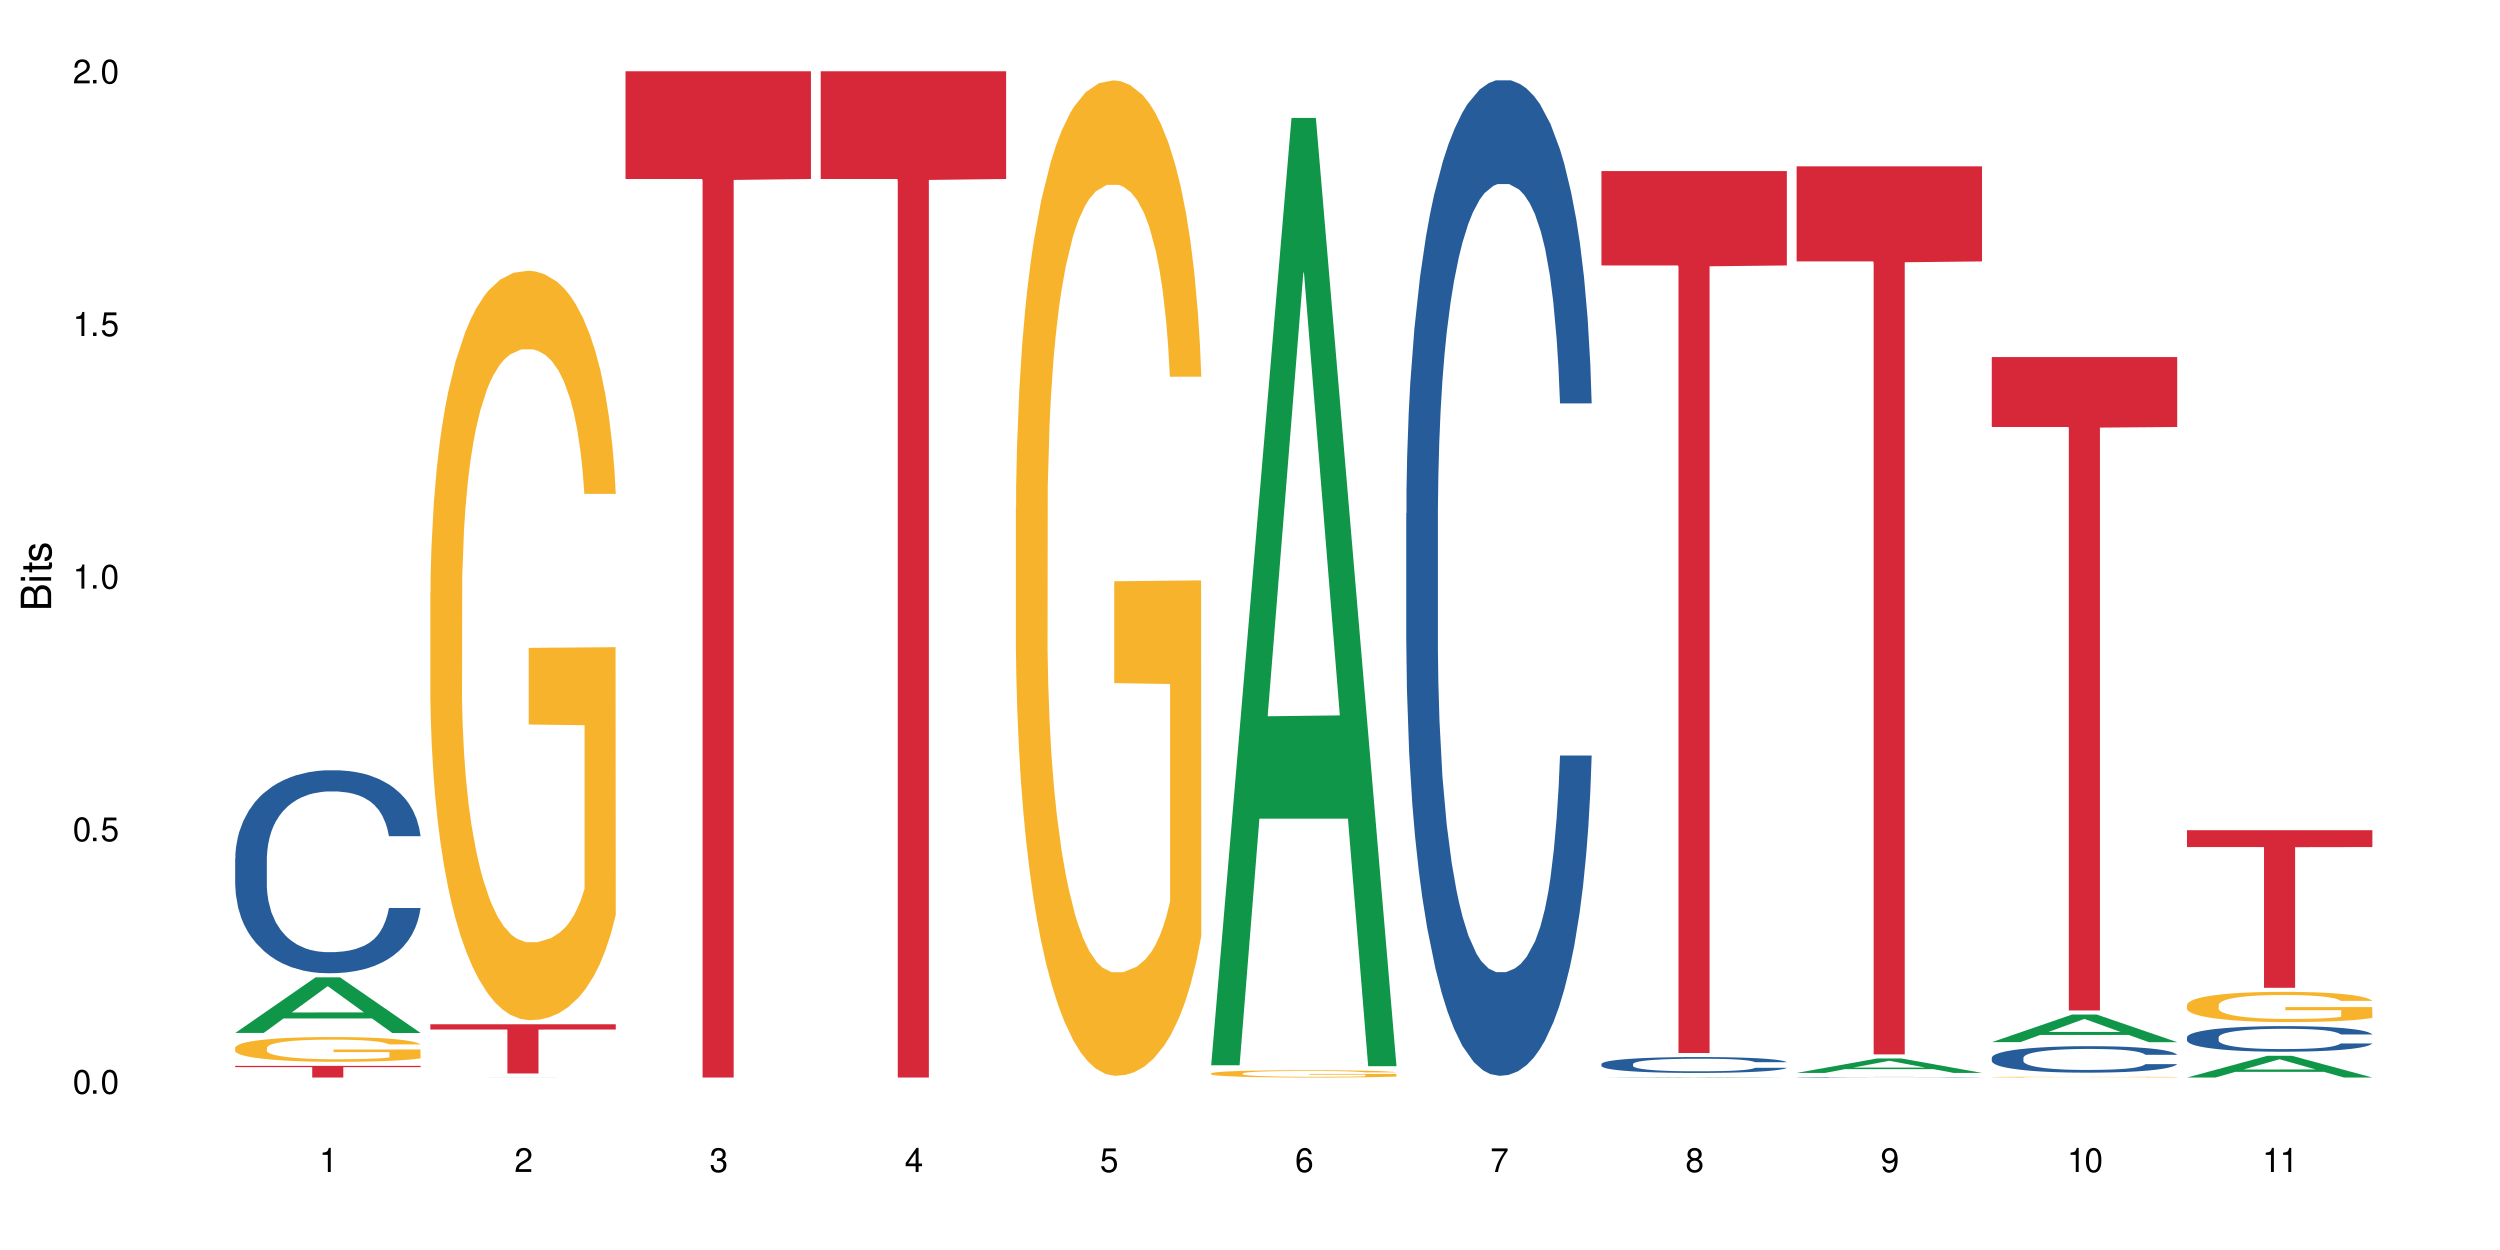 <?xml version="1.0" encoding="UTF-8"?>
<svg xmlns="http://www.w3.org/2000/svg" xmlns:xlink="http://www.w3.org/1999/xlink" width="720" height="360" viewBox="0 0 720 360">
<defs>
<g>
<g id="glyph-0-0">
</g>
<g id="glyph-0-1">
<path d="M 2.641 -6.938 C 2 -6.938 1.422 -6.656 1.078 -6.172 C 0.641 -5.562 0.406 -4.641 0.406 -3.359 C 0.406 -1.016 1.188 0.219 2.641 0.219 C 4.078 0.219 4.859 -1.016 4.859 -3.297 C 4.859 -4.641 4.656 -5.547 4.203 -6.172 C 3.844 -6.656 3.281 -6.938 2.641 -6.938 Z M 2.641 -6.188 C 3.547 -6.188 4 -5.25 4 -3.375 C 4 -1.406 3.562 -0.484 2.625 -0.484 C 1.734 -0.484 1.281 -1.438 1.281 -3.344 C 1.281 -5.25 1.734 -6.188 2.641 -6.188 Z M 2.641 -6.188 "/>
</g>
<g id="glyph-0-2">
<path d="M 1.828 -1 L 0.828 -1 L 0.828 0 L 1.828 0 Z M 1.828 -1 "/>
</g>
<g id="glyph-0-3">
<path d="M 4.562 -6.797 L 1.062 -6.797 L 0.547 -3.094 L 1.328 -3.094 C 1.719 -3.562 2.047 -3.734 2.578 -3.734 C 3.484 -3.734 4.062 -3.109 4.062 -2.094 C 4.062 -1.125 3.484 -0.531 2.578 -0.531 C 1.828 -0.531 1.375 -0.906 1.188 -1.672 L 0.328 -1.672 C 0.453 -1.109 0.547 -0.844 0.75 -0.594 C 1.125 -0.078 1.828 0.219 2.594 0.219 C 3.969 0.219 4.922 -0.781 4.922 -2.219 C 4.922 -3.562 4.031 -4.484 2.719 -4.484 C 2.25 -4.484 1.859 -4.359 1.469 -4.062 L 1.734 -5.969 L 4.562 -5.969 Z M 4.562 -6.797 "/>
</g>
<g id="glyph-0-4">
<path d="M 2.484 -4.938 L 2.484 0 L 3.328 0 L 3.328 -6.938 L 2.766 -6.938 C 2.469 -5.875 2.281 -5.734 0.984 -5.562 L 0.984 -4.938 Z M 2.484 -4.938 "/>
</g>
<g id="glyph-0-5">
<path d="M 4.859 -0.828 L 1.281 -0.828 C 1.359 -1.406 1.672 -1.781 2.5 -2.281 L 3.469 -2.828 C 4.406 -3.344 4.906 -4.062 4.906 -4.906 C 4.906 -5.484 4.672 -6.031 4.266 -6.406 C 3.859 -6.766 3.375 -6.938 2.719 -6.938 C 1.859 -6.938 1.219 -6.625 0.844 -6.031 C 0.609 -5.672 0.5 -5.234 0.484 -4.531 L 1.328 -4.531 C 1.359 -5.016 1.406 -5.281 1.531 -5.516 C 1.75 -5.938 2.188 -6.203 2.703 -6.203 C 3.469 -6.203 4.031 -5.641 4.031 -4.891 C 4.031 -4.344 3.719 -3.859 3.125 -3.516 L 2.234 -3 C 0.812 -2.172 0.406 -1.531 0.328 -0.016 L 4.859 -0.016 Z M 4.859 -0.828 "/>
</g>
<g id="glyph-0-6">
<path d="M 2.125 -3.188 L 2.578 -3.188 C 3.5 -3.188 3.984 -2.766 3.984 -1.922 C 3.984 -1.062 3.469 -0.531 2.594 -0.531 C 1.656 -0.531 1.203 -1 1.156 -2.016 L 0.312 -2.016 C 0.344 -1.453 0.438 -1.094 0.609 -0.781 C 0.953 -0.109 1.625 0.219 2.547 0.219 C 3.953 0.219 4.859 -0.625 4.859 -1.938 C 4.859 -2.828 4.516 -3.297 3.703 -3.594 C 4.344 -3.844 4.656 -4.328 4.656 -5.031 C 4.656 -6.219 3.875 -6.938 2.578 -6.938 C 1.203 -6.938 0.484 -6.172 0.453 -4.703 L 1.297 -4.703 C 1.312 -5.125 1.344 -5.359 1.453 -5.578 C 1.641 -5.969 2.062 -6.203 2.594 -6.203 C 3.344 -6.203 3.797 -5.75 3.797 -5 C 3.797 -4.516 3.609 -4.219 3.25 -4.047 C 3.016 -3.953 2.703 -3.922 2.125 -3.906 Z M 2.125 -3.188 "/>
</g>
<g id="glyph-0-7">
<path d="M 3.141 -1.672 L 3.141 0 L 3.984 0 L 3.984 -1.672 L 4.984 -1.672 L 4.984 -2.438 L 3.984 -2.438 L 3.984 -6.938 L 3.359 -6.938 L 0.266 -2.578 L 0.266 -1.672 Z M 3.141 -2.438 L 1 -2.438 L 3.141 -5.5 Z M 3.141 -2.438 "/>
</g>
<g id="glyph-0-8">
<path d="M 4.781 -5.125 C 4.609 -6.266 3.891 -6.938 2.844 -6.938 C 2.094 -6.938 1.422 -6.578 1.031 -5.953 C 0.594 -5.266 0.406 -4.422 0.406 -3.172 C 0.406 -2 0.578 -1.25 0.984 -0.641 C 1.359 -0.078 1.953 0.219 2.703 0.219 C 3.984 0.219 4.922 -0.75 4.922 -2.094 C 4.922 -3.375 4.062 -4.281 2.844 -4.281 C 2.172 -4.281 1.641 -4.031 1.281 -3.516 C 1.281 -5.234 1.828 -6.188 2.797 -6.188 C 3.391 -6.188 3.797 -5.797 3.938 -5.125 Z M 2.734 -3.531 C 3.547 -3.531 4.062 -2.953 4.062 -2.031 C 4.062 -1.156 3.484 -0.531 2.703 -0.531 C 1.922 -0.531 1.328 -1.188 1.328 -2.078 C 1.328 -2.938 1.906 -3.531 2.734 -3.531 Z M 2.734 -3.531 "/>
</g>
<g id="glyph-0-9">
<path d="M 4.984 -6.797 L 0.438 -6.797 L 0.438 -5.969 L 4.109 -5.969 C 2.5 -3.656 1.828 -2.234 1.328 0 L 2.219 0 C 2.594 -2.172 3.453 -4.047 4.984 -6.094 Z M 4.984 -6.797 "/>
</g>
<g id="glyph-0-10">
<path d="M 3.75 -3.656 C 4.469 -4.094 4.688 -4.438 4.688 -5.078 C 4.688 -6.172 3.844 -6.938 2.641 -6.938 C 1.438 -6.938 0.594 -6.172 0.594 -5.094 C 0.594 -4.438 0.812 -4.094 1.516 -3.656 C 0.734 -3.266 0.359 -2.703 0.359 -1.922 C 0.359 -0.656 1.281 0.219 2.641 0.219 C 3.984 0.219 4.922 -0.656 4.922 -1.922 C 4.922 -2.703 4.531 -3.266 3.75 -3.656 Z M 2.641 -6.188 C 3.359 -6.188 3.812 -5.75 3.812 -5.062 C 3.812 -4.406 3.344 -3.984 2.641 -3.984 C 1.922 -3.984 1.453 -4.406 1.453 -5.078 C 1.453 -5.75 1.922 -6.188 2.641 -6.188 Z M 2.641 -3.266 C 3.484 -3.266 4.062 -2.719 4.062 -1.906 C 4.062 -1.078 3.484 -0.531 2.625 -0.531 C 1.797 -0.531 1.219 -1.094 1.219 -1.906 C 1.219 -2.719 1.781 -3.266 2.641 -3.266 Z M 2.641 -3.266 "/>
</g>
<g id="glyph-0-11">
<path d="M 0.516 -1.578 C 0.672 -0.453 1.406 0.219 2.438 0.219 C 3.188 0.219 3.859 -0.141 4.266 -0.766 C 4.688 -1.453 4.891 -2.297 4.891 -3.547 C 4.891 -4.719 4.703 -5.453 4.312 -6.078 C 3.938 -6.641 3.344 -6.938 2.594 -6.938 C 1.297 -6.938 0.359 -5.969 0.359 -4.625 C 0.359 -3.344 1.234 -2.453 2.453 -2.453 C 3.094 -2.453 3.578 -2.672 4.016 -3.203 C 4 -1.484 3.469 -0.531 2.5 -0.531 C 1.906 -0.531 1.484 -0.906 1.359 -1.578 Z M 2.578 -6.203 C 3.375 -6.203 3.969 -5.531 3.969 -4.641 C 3.969 -3.797 3.391 -3.188 2.547 -3.188 C 1.734 -3.188 1.234 -3.766 1.234 -4.688 C 1.234 -5.562 1.797 -6.203 2.578 -6.203 Z M 2.578 -6.203 "/>
</g>
<g id="glyph-1-0">
</g>
<g id="glyph-1-1">
<path d="M 0 -0.953 L 0 -4.891 C 0 -5.719 -0.234 -6.344 -0.734 -6.797 C -1.188 -7.234 -1.812 -7.469 -2.5 -7.469 C -3.547 -7.469 -4.188 -7 -4.625 -5.875 C -4.984 -6.688 -5.625 -7.094 -6.531 -7.094 C -7.172 -7.094 -7.734 -6.859 -8.141 -6.391 C -8.562 -5.922 -8.75 -5.344 -8.75 -4.5 L -8.75 -0.953 Z M -4.984 -2.062 L -7.766 -2.062 L -7.766 -4.219 C -7.766 -4.844 -7.688 -5.203 -7.453 -5.5 C -7.219 -5.812 -6.859 -5.969 -6.375 -5.969 C -5.891 -5.969 -5.531 -5.812 -5.297 -5.5 C -5.062 -5.203 -4.984 -4.844 -4.984 -4.219 Z M -0.984 -2.062 L -4 -2.062 L -4 -4.781 C -4 -5.766 -3.438 -6.359 -2.484 -6.359 C -1.547 -6.359 -0.984 -5.766 -0.984 -4.781 Z M -0.984 -2.062 "/>
</g>
<g id="glyph-1-2">
<path d="M -6.281 -1.797 L -6.281 -0.797 L 0 -0.797 L 0 -1.797 Z M -8.75 -1.797 L -8.75 -0.797 L -7.484 -0.797 L -7.484 -1.797 Z M -8.75 -1.797 "/>
</g>
<g id="glyph-1-3">
<path d="M -6.281 -3.047 L -6.281 -2.016 L -8.016 -2.016 L -8.016 -1.016 L -6.281 -1.016 L -6.281 -0.172 L -5.469 -0.172 L -5.469 -1.016 L -0.719 -1.016 C -0.078 -1.016 0.281 -1.453 0.281 -2.234 C 0.281 -2.5 0.25 -2.719 0.188 -3.047 L -0.641 -3.047 C -0.609 -2.906 -0.594 -2.766 -0.594 -2.562 C -0.594 -2.141 -0.719 -2.016 -1.156 -2.016 L -5.469 -2.016 L -5.469 -3.047 Z M -6.281 -3.047 "/>
</g>
<g id="glyph-1-4">
<path d="M -4.531 -5.25 C -5.766 -5.25 -6.469 -4.422 -6.469 -2.969 C -6.469 -1.516 -5.719 -0.562 -4.547 -0.562 C -3.562 -0.562 -3.094 -1.062 -2.734 -2.562 L -2.516 -3.484 C -2.344 -4.188 -2.094 -4.469 -1.641 -4.469 C -1.047 -4.469 -0.641 -3.875 -0.641 -3 C -0.641 -2.453 -0.797 -2 -1.062 -1.75 C -1.25 -1.594 -1.422 -1.531 -1.875 -1.469 L -1.875 -0.406 C -0.422 -0.453 0.281 -1.266 0.281 -2.922 C 0.281 -4.5 -0.5 -5.516 -1.719 -5.516 C -2.656 -5.516 -3.172 -4.984 -3.469 -3.734 L -3.703 -2.766 C -3.891 -1.953 -4.156 -1.609 -4.594 -1.609 C -5.188 -1.609 -5.547 -2.125 -5.547 -2.938 C -5.547 -3.75 -5.203 -4.172 -4.531 -4.203 Z M -4.531 -5.25 "/>
</g>
</g>
</defs>
<rect x="-72" y="-36" width="864" height="432" fill="rgb(100%, 100%, 100%)" fill-opacity="1"/>
<path fill-rule="nonzero" fill="rgb(6.275%, 58.824%, 28.235%)" fill-opacity="1" d="M 67.73 297.492 L 67.789 297.477 L 90.895 281.465 L 97.91 281.465 L 121.133 297.504 L 112.973 297.504 L 107.152 293.32 L 81.652 293.32 L 75.945 297.492 L 67.73 297.492 L 84.105 291.586 L 104.816 291.57 L 94.488 284.086 L 94.375 284.07 L 94.262 284.117 L 84.047 291.57 L 84.105 291.586 Z M 67.73 297.492 "/>
<path fill-rule="nonzero" fill="rgb(14.51%, 36.078%, 60%)" fill-opacity="1" d="M 67.73 247.289 L 67.797 247.234 L 67.797 245.953 L 67.992 243.922 L 68.449 241.359 L 68.902 239.594 L 70.074 236.441 L 71.703 233.398 L 73.398 231.047 L 74.633 229.66 L 75.742 228.59 L 78.281 226.613 L 79.91 225.598 L 81.668 224.691 L 83.816 223.781 L 85.379 223.246 L 88.895 222.395 L 91.5 222.02 L 93.52 221.859 L 97.883 221.859 L 100.488 222.074 L 102.375 222.34 L 104.461 222.766 L 106.219 223.246 L 109.281 224.422 L 112.016 225.918 L 113.254 226.773 L 115.207 228.43 L 116.703 230.031 L 117.746 231.422 L 118.918 233.398 L 119.961 235.801 L 120.742 238.527 L 121.133 240.824 L 112.016 240.824 L 111.559 238.688 L 111.039 237.031 L 110.062 234.84 L 109.086 233.293 L 107.715 231.742 L 106.48 230.727 L 104.785 229.711 L 103.289 229.07 L 101.727 228.59 L 100.227 228.27 L 97.363 227.949 L 94.039 227.949 L 92.805 228.055 L 90.262 228.484 L 88.895 228.855 L 86.941 229.605 L 85.574 230.301 L 83.945 231.367 L 82.84 232.277 L 81.473 233.664 L 80.496 234.895 L 79.387 236.656 L 78.738 237.992 L 78.152 239.488 L 77.629 241.25 L 77.238 243.121 L 76.977 245.098 L 76.848 247.02 L 76.848 255.301 L 76.977 257.223 L 77.305 259.469 L 78.152 262.727 L 79.387 265.559 L 80.82 267.801 L 82.188 269.402 L 82.969 270.152 L 84.012 271.008 L 85.641 272.074 L 87.984 273.145 L 89.352 273.57 L 91.438 274 L 93.586 274.211 L 96.449 274.211 L 98.988 274 L 100.684 273.73 L 102.441 273.305 L 104.852 272.395 L 106.348 271.543 L 107.652 270.527 L 108.629 269.512 L 109.281 268.656 L 110.258 267 L 111.039 265.184 L 111.625 263.312 L 112.016 261.496 L 121.133 261.496 L 120.742 263.633 L 120.156 265.719 L 119.57 267.266 L 118.656 269.137 L 117.613 270.793 L 116.117 272.664 L 114.879 273.891 L 113.254 275.227 L 111.754 276.242 L 110.125 277.152 L 107.715 278.219 L 106.152 278.754 L 104.461 279.234 L 102.441 279.66 L 99.902 280.035 L 97.168 280.25 L 94.625 280.301 L 91.891 280.195 L 89.871 279.98 L 87.203 279.5 L 83.883 278.539 L 81.473 277.523 L 79.582 276.508 L 77.957 275.441 L 76.133 274 L 73.789 271.648 L 72.355 269.832 L 71.379 268.336 L 70.27 266.254 L 69.488 264.383 L 68.578 261.391 L 67.926 257.598 L 67.73 254.66 Z M 67.73 247.289 "/>
<path fill-rule="nonzero" fill="rgb(96.863%, 70.196%, 16.863%)" fill-opacity="1" d="M 67.73 301.727 L 67.797 301.719 L 67.797 301.59 L 68.055 301.297 L 68.707 300.891 L 69.555 300.559 L 70.465 300.297 L 71.051 300.16 L 72.027 299.965 L 72.875 299.824 L 75.023 299.531 L 77.762 299.258 L 79.258 299.137 L 80.949 299.027 L 83.359 298.902 L 84.469 298.859 L 87.855 298.754 L 91.695 298.688 L 95.93 298.668 L 97.883 298.676 L 100.555 298.703 L 104.199 298.773 L 106.285 298.84 L 107.91 298.902 L 109.605 298.988 L 111.688 299.117 L 113.645 299.277 L 115.207 299.434 L 116.77 299.629 L 118.07 299.836 L 119.18 300.062 L 120.156 300.336 L 120.742 300.566 L 121.133 300.793 L 112.078 300.793 L 111.559 300.566 L 110.973 300.391 L 109.996 300.176 L 109.02 300.02 L 108.043 299.895 L 106.219 299.727 L 104.656 299.621 L 102.703 299.531 L 100.812 299.473 L 98.664 299.434 L 97.363 299.418 L 93.91 299.418 L 90.785 299.465 L 88.961 299.516 L 87.66 299.57 L 85.836 299.668 L 84.727 299.746 L 84.078 299.797 L 82.125 300 L 80.82 300.18 L 80.105 300.305 L 79.191 300.5 L 78.543 300.676 L 77.824 300.938 L 77.434 301.133 L 76.914 301.574 L 76.848 302.75 L 77.043 302.996 L 77.434 303.266 L 77.957 303.5 L 78.738 303.746 L 79.52 303.934 L 80.887 304.188 L 82.059 304.359 L 82.969 304.469 L 84.727 304.645 L 85.445 304.703 L 87.137 304.82 L 88.895 304.914 L 91.047 304.992 L 92.672 305.031 L 95.277 305.062 L 98.598 305.062 L 102.508 305.023 L 104.98 304.973 L 106.676 304.918 L 107.781 304.875 L 109.148 304.801 L 110.125 304.738 L 111.039 304.664 L 112.145 304.555 L 112.145 302.996 L 96.059 302.988 L 96.059 302.262 L 121.066 302.254 L 121.133 304.801 L 119.766 304.977 L 118.07 305.148 L 116.441 305.277 L 114.75 305.387 L 112.34 305.512 L 110.387 305.59 L 107.391 305.68 L 104.656 305.738 L 101.789 305.777 L 99.25 305.797 L 96.254 305.805 L 93.586 305.793 L 90.719 305.754 L 88.441 305.699 L 86.355 305.637 L 84.273 305.551 L 81.668 305.414 L 79.973 305.305 L 78.215 305.168 L 76.457 305.004 L 74.895 304.828 L 73.852 304.691 L 72.812 304.535 L 71.703 304.34 L 70.66 304.117 L 69.879 303.914 L 69.164 303.688 L 68.645 303.473 L 68.121 303.18 L 67.859 302.945 L 67.73 302.742 Z M 67.73 301.727 "/>
<path fill-rule="nonzero" fill="rgb(83.922%, 15.686%, 22.353%)" fill-opacity="1" d="M 67.73 306.969 L 121.133 306.969 L 121.133 307.328 L 98.875 307.332 L 98.875 310.332 L 89.922 310.332 L 89.922 307.336 L 89.793 307.328 L 67.73 307.328 Z M 67.73 306.969 "/>
<path fill-rule="nonzero" fill="rgb(6.275%, 58.824%, 28.235%)" fill-opacity="1" d="M 123.941 310.332 L 124 310.332 L 147.105 310.316 L 154.125 310.316 L 177.344 310.332 L 169.184 310.332 L 163.367 310.328 L 137.863 310.328 L 132.156 310.332 L 123.941 310.332 L 140.316 310.328 L 161.027 310.328 L 150.699 310.32 L 150.473 310.32 L 140.258 310.328 L 140.316 310.328 Z M 123.941 310.332 "/>
<path fill-rule="nonzero" fill="rgb(96.863%, 70.196%, 16.863%)" fill-opacity="1" d="M 123.941 170.418 L 124.008 170.219 L 124.008 166.277 L 124.27 157.406 L 124.918 145.184 L 125.766 135.133 L 126.676 127.246 L 127.266 123.105 L 128.242 117.191 L 129.086 112.855 L 131.234 103.984 L 133.973 95.707 L 135.469 92.156 L 137.164 88.805 L 139.57 85.062 L 140.68 83.68 L 144.066 80.527 L 147.906 78.555 L 152.141 77.965 L 154.094 78.16 L 156.766 78.949 L 160.41 81.117 L 162.496 83.09 L 164.125 85.062 L 165.816 87.625 L 167.902 91.566 L 169.855 96.297 L 171.418 101.027 L 172.98 106.941 L 174.281 113.25 L 175.391 120.148 L 176.367 128.43 L 176.953 135.328 L 177.344 142.227 L 168.293 142.227 L 167.77 135.328 L 167.184 130.008 L 166.207 123.5 L 165.23 118.77 L 164.254 115.023 L 162.43 109.898 L 160.867 106.746 L 158.914 103.984 L 157.023 102.211 L 154.875 101.027 L 153.574 100.633 L 150.121 100.633 L 146.996 102.016 L 145.172 103.59 L 143.871 105.168 L 142.047 108.125 L 140.941 110.492 L 140.289 112.066 L 138.336 118.18 L 137.031 123.699 L 136.316 127.445 L 135.402 133.359 L 134.754 138.68 L 134.035 146.566 L 133.645 152.48 L 133.125 165.883 L 133.059 201.367 L 133.254 208.859 L 133.645 216.941 L 134.168 224.035 L 134.949 231.527 L 135.73 237.246 L 137.098 244.934 L 138.27 250.059 L 139.18 253.41 L 140.941 258.73 L 141.656 260.504 L 143.348 264.055 L 145.109 266.812 L 147.258 269.18 L 148.883 270.363 L 151.488 271.348 L 154.812 271.348 L 158.719 270.164 L 161.191 268.586 L 162.887 267.012 L 163.992 265.629 L 165.359 263.461 L 166.336 261.492 L 167.25 259.324 L 168.355 255.973 L 168.355 208.859 L 152.27 208.66 L 152.27 186.582 L 177.277 186.387 L 177.344 263.461 L 175.977 268.785 L 174.281 273.91 L 172.656 277.852 L 170.961 281.203 L 168.551 284.949 L 166.598 287.316 L 163.602 290.074 L 160.867 291.848 L 158 293.031 L 155.461 293.621 L 152.465 293.82 L 149.797 293.426 L 146.93 292.242 L 144.652 290.668 L 142.566 288.695 L 140.484 286.133 L 137.879 281.992 L 136.188 278.641 L 134.426 274.5 L 132.668 269.574 L 131.105 264.25 L 130.062 260.109 L 129.023 255.379 L 127.914 249.465 L 126.871 242.766 L 126.09 236.652 L 125.375 229.754 L 124.855 223.25 L 124.332 214.379 L 124.074 207.281 L 123.941 201.168 Z M 123.941 170.418 "/>
<path fill-rule="nonzero" fill="rgb(83.922%, 15.686%, 22.353%)" fill-opacity="1" d="M 123.941 294.984 L 177.344 294.984 L 177.344 296.5 L 155.086 296.516 L 155.086 309.152 L 146.133 309.152 L 146.133 296.527 L 146.004 296.5 L 123.941 296.5 Z M 123.941 294.984 "/>
<path fill-rule="nonzero" fill="rgb(83.922%, 15.686%, 22.353%)" fill-opacity="1" d="M 180.152 20.527 L 233.555 20.527 L 233.555 51.547 L 211.301 51.82 L 211.301 310.332 L 202.344 310.332 L 202.344 52.094 L 202.215 51.547 L 180.152 51.547 Z M 180.152 20.527 "/>
<path fill-rule="nonzero" fill="rgb(83.922%, 15.686%, 22.353%)" fill-opacity="1" d="M 236.367 20.527 L 289.766 20.527 L 289.766 51.547 L 267.512 51.82 L 267.512 310.332 L 258.555 310.332 L 258.555 52.094 L 258.426 51.547 L 236.367 51.547 Z M 236.367 20.527 "/>
<path fill-rule="nonzero" fill="rgb(96.863%, 70.196%, 16.863%)" fill-opacity="1" d="M 292.578 145.938 L 292.641 145.676 L 292.641 140.438 L 292.902 128.656 L 293.555 112.422 L 294.398 99.07 L 295.312 88.594 L 295.898 83.098 L 296.875 75.242 L 297.723 69.48 L 299.871 57.699 L 302.605 46.703 L 304.105 41.988 L 305.797 37.535 L 308.207 32.562 L 309.312 30.73 L 312.699 26.539 L 316.543 23.922 L 320.773 23.137 L 322.73 23.398 L 325.398 24.445 L 329.047 27.324 L 331.129 29.945 L 332.758 32.562 L 334.449 35.965 L 336.535 41.203 L 338.488 47.488 L 340.051 53.77 L 341.613 61.625 L 342.918 70.004 L 344.023 79.168 L 345 90.168 L 345.586 99.332 L 345.977 108.496 L 336.926 108.496 L 336.406 99.332 L 335.82 92.262 L 334.84 83.621 L 333.863 77.336 L 332.887 72.359 L 331.066 65.555 L 329.5 61.363 L 327.547 57.699 L 325.66 55.344 L 323.512 53.77 L 322.207 53.246 L 318.758 53.246 L 315.629 55.078 L 313.809 57.176 L 312.504 59.27 L 310.68 63.195 L 309.574 66.34 L 308.922 68.434 L 306.969 76.551 L 305.668 83.883 L 304.949 88.855 L 304.039 96.711 L 303.387 103.781 L 302.672 114.254 L 302.281 122.109 L 301.758 139.914 L 301.695 187.047 L 301.891 196.996 L 302.281 207.73 L 302.801 217.156 L 303.582 227.105 L 304.363 234.699 L 305.73 244.91 L 306.902 251.719 L 307.816 256.172 L 309.574 263.238 L 310.289 265.598 L 311.984 270.309 L 313.742 273.977 L 315.891 277.117 L 317.52 278.688 L 320.125 279.996 L 323.445 279.996 L 327.352 278.426 L 329.828 276.332 L 331.52 274.238 L 332.629 272.406 L 333.996 269.523 L 334.973 266.906 L 335.883 264.027 L 336.992 259.574 L 336.992 196.996 L 320.906 196.734 L 320.906 167.406 L 345.914 167.145 L 345.977 269.523 L 344.609 276.594 L 342.918 283.402 L 341.289 288.637 L 339.598 293.09 L 337.188 298.062 L 335.234 301.207 L 332.238 304.871 L 329.5 307.23 L 326.637 308.801 L 324.098 309.586 L 321.102 309.848 L 318.43 309.324 L 315.566 307.754 L 313.285 305.656 L 311.203 303.039 L 309.117 299.637 L 306.512 294.137 L 304.82 289.688 L 303.062 284.188 L 301.305 277.641 L 299.742 270.57 L 298.699 265.074 L 297.656 258.789 L 296.551 250.934 L 295.508 242.031 L 294.727 233.914 L 294.008 224.75 L 293.488 216.109 L 292.969 204.328 L 292.707 194.902 L 292.578 186.785 Z M 292.578 145.938 "/>
<path fill-rule="nonzero" fill="rgb(6.275%, 58.824%, 28.235%)" fill-opacity="1" d="M 348.789 306.805 L 348.844 306.551 L 371.953 33.969 L 378.969 33.969 L 402.188 307.062 L 394.031 307.062 L 388.211 235.777 L 362.711 235.777 L 357.004 306.805 L 348.789 306.805 L 365.164 206.285 L 385.871 206.031 L 375.547 78.586 L 375.434 78.332 L 375.316 79.102 L 365.105 206.031 L 365.164 206.285 Z M 348.789 306.805 "/>
<path fill-rule="nonzero" fill="rgb(96.863%, 70.196%, 16.863%)" fill-opacity="1" d="M 348.789 309.129 L 348.852 309.125 L 348.852 309.086 L 349.113 309 L 349.766 308.883 L 350.613 308.785 L 351.523 308.707 L 352.109 308.668 L 353.086 308.609 L 353.934 308.566 L 356.082 308.48 L 358.816 308.398 L 360.316 308.363 L 362.008 308.332 L 364.418 308.297 L 365.523 308.281 L 368.91 308.25 L 372.754 308.23 L 376.988 308.227 L 378.941 308.227 L 381.609 308.234 L 385.258 308.258 L 387.34 308.277 L 388.969 308.297 L 390.664 308.32 L 392.746 308.359 L 394.699 308.406 L 396.262 308.449 L 397.824 308.508 L 399.129 308.57 L 400.234 308.637 L 401.211 308.719 L 401.797 308.785 L 402.188 308.852 L 393.137 308.852 L 392.617 308.785 L 392.031 308.734 L 391.055 308.672 L 390.078 308.625 L 389.098 308.586 L 387.277 308.539 L 385.715 308.508 L 383.758 308.48 L 381.871 308.461 L 379.723 308.449 L 378.418 308.445 L 374.969 308.445 L 371.844 308.461 L 370.02 308.477 L 368.715 308.492 L 366.891 308.52 L 365.785 308.543 L 365.133 308.559 L 363.18 308.617 L 361.879 308.672 L 361.16 308.707 L 360.25 308.766 L 359.598 308.816 L 358.883 308.895 L 358.492 308.953 L 357.969 309.082 L 357.906 309.43 L 358.102 309.504 L 358.492 309.582 L 359.012 309.652 L 359.793 309.723 L 360.574 309.781 L 361.941 309.855 L 363.117 309.906 L 364.027 309.938 L 365.785 309.988 L 366.5 310.008 L 368.195 310.043 L 369.953 310.07 L 372.102 310.094 L 373.73 310.102 L 376.336 310.113 L 379.656 310.113 L 383.562 310.102 L 386.039 310.086 L 387.73 310.07 L 388.84 310.059 L 390.207 310.035 L 391.184 310.016 L 392.094 309.996 L 393.203 309.965 L 393.203 309.504 L 377.117 309.5 L 377.117 309.285 L 402.125 309.285 L 402.188 310.035 L 400.82 310.09 L 399.129 310.137 L 397.5 310.176 L 395.809 310.211 L 393.398 310.246 L 391.445 310.27 L 388.449 310.297 L 385.715 310.312 L 382.848 310.324 L 380.309 310.332 L 377.312 310.332 L 374.641 310.328 L 371.777 310.316 L 369.496 310.301 L 367.414 310.281 L 365.328 310.258 L 362.727 310.219 L 361.031 310.184 L 359.273 310.145 L 357.516 310.098 L 355.953 310.043 L 354.91 310.004 L 353.867 309.957 L 352.762 309.898 L 351.719 309.836 L 350.938 309.773 L 350.223 309.707 L 349.699 309.645 L 349.18 309.559 L 348.918 309.488 L 348.789 309.43 Z M 348.789 309.129 "/>
<path fill-rule="nonzero" fill="rgb(14.51%, 36.078%, 60%)" fill-opacity="1" d="M 405 147.883 L 405.066 147.621 L 405.066 141.332 L 405.262 131.375 L 405.715 118.793 L 406.172 110.145 L 407.344 94.684 L 408.973 79.746 L 410.664 68.215 L 411.902 61.398 L 413.012 56.156 L 415.551 46.461 L 417.18 41.48 L 418.938 37.027 L 421.086 32.57 L 422.648 29.949 L 426.164 25.758 L 428.77 23.922 L 430.789 23.137 L 435.152 23.137 L 437.758 24.184 L 439.645 25.496 L 441.73 27.59 L 443.488 29.949 L 446.547 35.715 L 449.285 43.055 L 450.52 47.246 L 452.473 55.371 L 453.973 63.234 L 455.016 70.047 L 456.188 79.746 L 457.227 91.539 L 458.012 104.902 L 458.402 116.172 L 449.285 116.172 L 448.828 105.691 L 448.309 97.566 L 447.328 86.82 L 446.352 79.219 L 444.984 71.621 L 443.746 66.641 L 442.055 61.66 L 440.559 58.516 L 438.992 56.156 L 437.496 54.586 L 434.629 53.012 L 431.309 53.012 L 430.07 53.535 L 427.531 55.633 L 426.164 57.469 L 424.211 61.137 L 422.844 64.543 L 421.215 69.785 L 420.109 74.242 L 418.742 81.055 L 417.766 87.082 L 416.656 95.73 L 416.004 102.281 L 415.418 109.621 L 414.898 118.27 L 414.508 127.441 L 414.246 137.141 L 414.117 146.574 L 414.117 187.195 L 414.246 196.629 L 414.574 207.637 L 415.418 223.625 L 416.656 237.516 L 418.09 248.52 L 419.457 256.383 L 420.238 260.051 L 421.281 264.246 L 422.91 269.488 L 425.254 274.73 L 426.621 276.824 L 428.703 278.922 L 430.855 279.969 L 433.719 279.969 L 436.258 278.922 L 437.953 277.613 L 439.711 275.516 L 442.121 271.059 L 443.617 266.867 L 444.922 261.887 L 445.898 256.906 L 446.547 252.715 L 447.523 244.59 L 448.309 235.68 L 448.895 226.508 L 449.285 217.598 L 458.402 217.598 L 458.012 228.078 L 457.426 238.301 L 456.836 245.902 L 455.926 255.074 L 454.883 263.199 L 453.387 272.371 L 452.148 278.398 L 450.52 284.949 L 449.023 289.93 L 447.395 294.383 L 444.984 299.625 L 443.422 302.246 L 441.73 304.605 L 439.711 306.703 L 437.172 308.535 L 434.434 309.586 L 431.895 309.848 L 429.16 309.324 L 427.141 308.273 L 424.473 305.914 L 421.148 301.199 L 418.742 296.219 L 416.852 291.238 L 415.223 286 L 413.402 278.922 L 411.055 267.391 L 409.625 258.48 L 408.648 251.141 L 407.539 240.922 L 406.758 231.75 L 405.848 217.07 L 405.195 198.465 L 405 184.051 Z M 405 147.883 "/>
<path fill-rule="nonzero" fill="rgb(6.275%, 58.824%, 28.235%)" fill-opacity="1" d="M 461.211 310.332 L 461.27 310.332 L 484.375 310.172 L 491.391 310.172 L 514.613 310.332 L 506.453 310.332 L 500.633 310.289 L 475.133 310.289 L 469.426 310.332 L 461.211 310.332 L 477.586 310.273 L 498.297 310.273 L 487.969 310.199 L 487.742 310.199 L 477.527 310.273 L 477.586 310.273 Z M 461.211 310.332 "/>
<path fill-rule="nonzero" fill="rgb(14.51%, 36.078%, 60%)" fill-opacity="1" d="M 461.211 306.422 L 461.277 306.418 L 461.277 306.32 L 461.473 306.16 L 461.926 305.961 L 462.383 305.82 L 463.555 305.574 L 465.184 305.336 L 466.879 305.152 L 468.113 305.043 L 469.223 304.961 L 471.762 304.805 L 473.391 304.727 L 475.148 304.656 L 477.297 304.582 L 478.859 304.543 L 482.375 304.477 L 484.98 304.445 L 487 304.434 L 491.363 304.434 L 493.969 304.449 L 495.855 304.469 L 497.941 304.504 L 499.699 304.543 L 502.762 304.633 L 505.496 304.75 L 506.73 304.816 L 508.688 304.945 L 510.184 305.074 L 511.227 305.18 L 512.398 305.336 L 513.441 305.523 L 514.223 305.738 L 514.613 305.918 L 505.496 305.918 L 505.039 305.75 L 504.52 305.621 L 503.543 305.449 L 502.562 305.328 L 501.195 305.207 L 499.961 305.129 L 498.266 305.047 L 496.77 304.996 L 495.207 304.961 L 493.707 304.934 L 490.844 304.91 L 487.52 304.91 L 486.285 304.918 L 483.742 304.953 L 482.375 304.98 L 480.422 305.039 L 479.055 305.094 L 477.426 305.176 L 476.32 305.25 L 474.953 305.355 L 473.977 305.453 L 472.867 305.59 L 472.219 305.695 L 471.633 305.812 L 471.109 305.949 L 470.719 306.098 L 470.457 306.254 L 470.328 306.402 L 470.328 307.051 L 470.457 307.203 L 470.785 307.379 L 471.633 307.633 L 472.867 307.855 L 474.301 308.031 L 475.668 308.156 L 476.449 308.215 L 477.492 308.281 L 479.121 308.363 L 481.465 308.449 L 482.832 308.48 L 484.918 308.516 L 487.066 308.531 L 489.93 308.531 L 492.469 308.516 L 494.164 308.492 L 495.922 308.461 L 498.332 308.391 L 499.828 308.32 L 501.133 308.242 L 502.109 308.164 L 502.762 308.098 L 503.738 307.965 L 504.52 307.824 L 505.105 307.68 L 505.496 307.535 L 514.613 307.535 L 514.223 307.703 L 513.637 307.867 L 513.051 307.988 L 512.137 308.133 L 511.094 308.262 L 509.598 308.41 L 508.359 308.508 L 506.73 308.609 L 505.234 308.691 L 503.605 308.762 L 501.195 308.844 L 499.633 308.887 L 497.941 308.926 L 495.922 308.957 L 493.383 308.988 L 490.648 309.004 L 488.105 309.008 L 485.371 309 L 483.352 308.984 L 480.684 308.945 L 477.363 308.871 L 474.953 308.789 L 473.062 308.711 L 471.438 308.629 L 469.613 308.516 L 467.27 308.332 L 465.836 308.188 L 464.859 308.07 L 463.75 307.906 L 462.969 307.762 L 462.059 307.527 L 461.406 307.23 L 461.211 307 Z M 461.211 306.422 "/>
<path fill-rule="nonzero" fill="rgb(83.922%, 15.686%, 22.353%)" fill-opacity="1" d="M 461.211 49.266 L 514.613 49.266 L 514.613 76.453 L 492.355 76.691 L 492.355 303.27 L 483.402 303.27 L 483.402 76.93 L 483.273 76.453 L 461.211 76.453 Z M 461.211 49.266 "/>
<path fill-rule="nonzero" fill="rgb(6.275%, 58.824%, 28.235%)" fill-opacity="1" d="M 517.422 308.996 L 517.48 308.992 L 540.586 304.84 L 547.602 304.84 L 570.824 309 L 562.664 309 L 556.848 307.914 L 531.344 307.914 L 525.637 308.996 L 517.422 308.996 L 533.797 307.465 L 554.508 307.461 L 544.18 305.52 L 544.066 305.516 L 543.953 305.527 L 533.738 307.461 L 533.797 307.465 Z M 517.422 308.996 "/>
<path fill-rule="nonzero" fill="rgb(14.51%, 36.078%, 60%)" fill-opacity="1" d="M 517.422 310.238 L 517.488 310.238 L 517.488 310.234 L 517.684 310.227 L 518.141 310.223 L 518.594 310.215 L 519.766 310.207 L 521.395 310.199 L 523.09 310.191 L 524.324 310.188 L 525.434 310.184 L 527.973 310.18 L 529.602 310.176 L 531.359 310.172 L 533.508 310.172 L 535.07 310.168 L 538.586 310.168 L 541.191 310.164 L 550.18 310.164 L 552.066 310.168 L 555.91 310.168 L 558.973 310.172 L 561.707 310.176 L 562.945 310.18 L 564.898 310.184 L 566.395 310.188 L 567.438 310.191 L 568.609 310.199 L 569.652 310.203 L 570.434 310.211 L 570.824 310.219 L 561.707 310.219 L 561.25 310.215 L 560.73 310.207 L 558.777 310.199 L 557.41 310.195 L 556.172 310.191 L 554.477 310.188 L 552.98 310.188 L 551.418 310.184 L 538.586 310.184 L 536.633 310.188 L 535.266 310.188 L 533.637 310.191 L 532.531 310.195 L 531.164 310.199 L 530.188 310.203 L 529.078 310.207 L 528.43 310.211 L 527.844 310.215 L 527.32 310.219 L 526.93 310.227 L 526.672 310.23 L 526.539 310.238 L 526.539 310.262 L 526.672 310.266 L 526.996 310.273 L 527.844 310.281 L 529.078 310.289 L 530.512 310.297 L 531.879 310.301 L 532.66 310.305 L 533.703 310.305 L 535.332 310.309 L 537.676 310.312 L 541.129 310.312 L 543.277 310.316 L 546.141 310.316 L 548.684 310.312 L 552.133 310.312 L 554.543 310.309 L 556.039 310.309 L 557.344 310.305 L 558.32 310.301 L 558.973 310.301 L 559.949 310.293 L 560.73 310.289 L 561.316 310.285 L 561.707 310.277 L 570.824 310.277 L 570.434 310.285 L 569.848 310.289 L 569.262 310.297 L 568.348 310.301 L 567.309 310.305 L 565.809 310.312 L 564.57 310.312 L 562.945 310.316 L 561.445 310.32 L 559.816 310.324 L 557.41 310.328 L 554.152 310.328 L 552.133 310.332 L 536.895 310.332 L 533.574 310.328 L 531.164 310.324 L 529.273 310.32 L 527.648 310.32 L 525.824 310.312 L 523.48 310.309 L 522.047 310.301 L 521.07 310.297 L 519.961 310.293 L 519.18 310.285 L 518.27 310.277 L 517.617 310.266 L 517.422 310.258 Z M 517.422 310.238 "/>
<path fill-rule="nonzero" fill="rgb(83.922%, 15.686%, 22.353%)" fill-opacity="1" d="M 517.422 47.91 L 570.824 47.91 L 570.824 75.289 L 548.566 75.527 L 548.566 303.676 L 539.613 303.676 L 539.613 75.77 L 539.484 75.289 L 517.422 75.289 Z M 517.422 47.91 "/>
<path fill-rule="nonzero" fill="rgb(6.275%, 58.824%, 28.235%)" fill-opacity="1" d="M 573.633 300.137 L 573.691 300.129 L 596.797 292.176 L 603.816 292.176 L 627.035 300.145 L 618.875 300.145 L 613.059 298.066 L 587.555 298.066 L 581.852 300.137 L 573.633 300.137 L 590.008 297.203 L 610.719 297.195 L 600.391 293.477 L 600.277 293.469 L 600.164 293.492 L 589.953 297.195 L 590.008 297.203 Z M 573.633 300.137 "/>
<path fill-rule="nonzero" fill="rgb(14.51%, 36.078%, 60%)" fill-opacity="1" d="M 573.633 304.625 L 573.699 304.617 L 573.699 304.449 L 573.895 304.184 L 574.352 303.852 L 574.805 303.621 L 575.98 303.211 L 577.605 302.812 L 579.301 302.508 L 580.539 302.324 L 581.645 302.188 L 584.184 301.93 L 585.812 301.797 L 587.57 301.68 L 589.719 301.559 L 591.281 301.488 L 594.801 301.379 L 597.402 301.328 L 599.422 301.309 L 603.785 301.309 L 606.391 301.336 L 608.281 301.371 L 610.363 301.426 L 612.121 301.488 L 615.184 301.645 L 617.918 301.84 L 619.156 301.949 L 621.109 302.164 L 622.605 302.375 L 623.648 302.555 L 624.82 302.812 L 625.863 303.125 L 626.645 303.48 L 627.035 303.781 L 617.918 303.781 L 617.461 303.504 L 616.941 303.285 L 615.965 303 L 614.988 302.801 L 613.621 302.598 L 612.383 302.465 L 610.688 302.332 L 609.191 302.25 L 607.629 302.188 L 606.129 302.145 L 603.266 302.102 L 599.945 302.102 L 598.707 302.117 L 596.168 302.172 L 594.801 302.223 L 592.844 302.32 L 591.477 302.41 L 589.852 302.547 L 588.742 302.668 L 587.375 302.848 L 586.398 303.008 L 585.293 303.238 L 584.641 303.41 L 584.055 303.605 L 583.531 303.836 L 583.141 304.082 L 582.883 304.34 L 582.75 304.59 L 582.75 305.668 L 582.883 305.918 L 583.207 306.211 L 584.055 306.637 L 585.293 307.004 L 586.723 307.297 L 588.09 307.508 L 588.871 307.605 L 589.914 307.715 L 591.543 307.855 L 593.887 307.992 L 595.254 308.051 L 597.34 308.105 L 599.488 308.133 L 602.355 308.133 L 604.895 308.105 L 606.586 308.07 L 608.344 308.016 L 610.754 307.898 L 612.254 307.785 L 613.555 307.652 L 614.531 307.52 L 615.184 307.41 L 616.16 307.191 L 616.941 306.957 L 617.527 306.711 L 617.918 306.477 L 627.035 306.477 L 626.645 306.754 L 626.059 307.027 L 625.473 307.227 L 624.559 307.473 L 623.52 307.688 L 622.02 307.93 L 620.785 308.09 L 619.156 308.266 L 617.656 308.398 L 616.031 308.516 L 613.621 308.656 L 612.059 308.727 L 610.363 308.789 L 608.344 308.844 L 605.805 308.891 L 603.07 308.922 L 600.531 308.926 L 597.793 308.914 L 595.777 308.887 L 593.105 308.824 L 589.785 308.699 L 587.375 308.566 L 585.488 308.434 L 583.859 308.293 L 582.035 308.105 L 579.691 307.801 L 578.258 307.562 L 577.281 307.367 L 576.176 307.098 L 575.391 306.852 L 574.48 306.461 L 573.828 305.969 L 573.633 305.586 Z M 573.633 304.625 "/>
<path fill-rule="nonzero" fill="rgb(96.863%, 70.196%, 16.863%)" fill-opacity="1" d="M 573.633 310.195 L 573.699 310.195 L 573.699 310.191 L 573.961 310.18 L 574.609 310.168 L 575.457 310.156 L 576.371 310.145 L 576.957 310.141 L 577.934 310.137 L 578.777 310.129 L 580.93 310.121 L 583.664 310.109 L 585.16 310.105 L 586.855 310.102 L 589.266 310.098 L 590.371 310.098 L 593.758 310.094 L 597.598 310.094 L 601.832 310.09 L 603.785 310.09 L 606.457 310.094 L 610.102 310.094 L 612.188 310.098 L 613.816 310.098 L 615.508 310.102 L 617.594 310.105 L 619.547 310.113 L 621.109 310.117 L 622.672 310.125 L 623.973 310.129 L 625.082 310.137 L 626.059 310.148 L 626.645 310.156 L 627.035 310.164 L 617.984 310.164 L 617.461 310.156 L 616.875 310.148 L 615.898 310.141 L 613.945 310.133 L 612.121 310.125 L 610.559 310.125 L 608.605 310.121 L 606.715 310.117 L 596.688 310.117 L 594.863 310.121 L 593.562 310.121 L 591.738 310.125 L 590.633 310.129 L 589.98 310.129 L 588.027 310.137 L 586.723 310.141 L 586.008 310.145 L 585.098 310.152 L 584.445 310.16 L 583.727 310.168 L 583.336 310.176 L 582.816 310.188 L 582.75 310.23 L 582.945 310.238 L 583.336 310.246 L 583.859 310.254 L 585.422 310.27 L 586.789 310.277 L 587.961 310.285 L 588.871 310.289 L 590.633 310.293 L 591.348 310.297 L 593.039 310.301 L 594.801 310.301 L 596.949 310.305 L 598.578 310.305 L 601.18 310.309 L 604.504 310.309 L 608.41 310.305 L 610.883 310.305 L 612.578 310.301 L 613.684 310.301 L 615.051 310.297 L 616.031 310.297 L 616.941 310.293 L 618.047 310.289 L 618.047 310.238 L 601.961 310.238 L 601.961 310.211 L 626.969 310.211 L 627.035 310.297 L 625.668 310.305 L 623.973 310.309 L 622.348 310.316 L 620.652 310.316 L 618.242 310.324 L 616.289 310.324 L 613.293 310.328 L 610.559 310.332 L 596.621 310.332 L 594.344 310.328 L 592.258 310.328 L 590.176 310.324 L 587.57 310.32 L 585.879 310.316 L 584.117 310.312 L 582.359 310.305 L 580.797 310.301 L 579.754 310.293 L 578.715 310.289 L 577.605 310.281 L 576.566 310.273 L 575.785 310.27 L 575.066 310.262 L 574.547 310.254 L 574.023 310.242 L 573.766 310.234 L 573.633 310.23 Z M 573.633 310.195 "/>
<path fill-rule="nonzero" fill="rgb(83.922%, 15.686%, 22.353%)" fill-opacity="1" d="M 573.633 102.828 L 627.035 102.828 L 627.035 122.973 L 604.781 123.148 L 604.781 291.012 L 595.824 291.012 L 595.824 123.328 L 595.695 122.973 L 573.633 122.973 Z M 573.633 102.828 "/>
<path fill-rule="nonzero" fill="rgb(6.275%, 58.824%, 28.235%)" fill-opacity="1" d="M 629.848 310.328 L 629.902 310.32 L 653.008 304.062 L 660.027 304.062 L 683.246 310.332 L 675.09 310.332 L 669.27 308.695 L 643.766 308.695 L 638.062 310.328 L 629.848 310.328 L 646.219 308.02 L 666.93 308.012 L 656.602 305.086 L 656.488 305.078 L 656.375 305.098 L 646.164 308.012 L 646.219 308.02 Z M 629.848 310.328 "/>
<path fill-rule="nonzero" fill="rgb(14.51%, 36.078%, 60%)" fill-opacity="1" d="M 629.848 298.734 L 629.91 298.727 L 629.91 298.566 L 630.105 298.309 L 630.562 297.988 L 631.02 297.766 L 632.191 297.367 L 633.816 296.984 L 635.512 296.688 L 636.75 296.512 L 637.855 296.375 L 640.395 296.129 L 642.023 296 L 643.781 295.887 L 645.93 295.77 L 647.492 295.703 L 651.012 295.594 L 653.617 295.547 L 655.633 295.527 L 659.996 295.527 L 662.602 295.555 L 664.492 295.59 L 666.574 295.641 L 668.332 295.703 L 671.395 295.852 L 674.129 296.039 L 675.367 296.148 L 677.32 296.355 L 678.816 296.559 L 679.859 296.734 L 681.031 296.984 L 682.074 297.285 L 682.855 297.629 L 683.246 297.918 L 674.129 297.918 L 673.672 297.648 L 673.152 297.441 L 672.176 297.164 L 671.199 296.969 L 669.832 296.773 L 668.594 296.645 L 666.902 296.52 L 665.402 296.438 L 663.84 296.375 L 662.344 296.336 L 659.477 296.297 L 656.156 296.297 L 654.918 296.309 L 652.379 296.363 L 651.012 296.41 L 649.059 296.504 L 647.688 296.594 L 646.062 296.727 L 644.953 296.84 L 643.586 297.016 L 642.609 297.172 L 641.504 297.395 L 640.852 297.562 L 640.266 297.75 L 639.746 297.973 L 639.355 298.207 L 639.094 298.457 L 638.965 298.699 L 638.965 299.746 L 639.094 299.988 L 639.418 300.27 L 640.266 300.68 L 641.504 301.039 L 642.934 301.32 L 644.305 301.523 L 645.086 301.617 L 646.125 301.727 L 647.754 301.859 L 650.098 301.996 L 651.465 302.047 L 653.551 302.102 L 655.699 302.129 L 658.566 302.129 L 661.105 302.102 L 662.797 302.066 L 664.555 302.016 L 666.965 301.898 L 668.465 301.793 L 669.766 301.664 L 670.742 301.535 L 671.395 301.43 L 672.371 301.219 L 673.152 300.992 L 673.738 300.754 L 674.129 300.527 L 683.246 300.527 L 682.855 300.797 L 682.27 301.059 L 681.684 301.254 L 680.773 301.488 L 679.73 301.699 L 678.23 301.934 L 676.996 302.09 L 675.367 302.258 L 673.867 302.387 L 672.242 302.5 L 669.832 302.633 L 668.27 302.703 L 666.574 302.762 L 664.555 302.816 L 662.016 302.863 L 659.281 302.891 L 656.742 302.898 L 654.008 302.883 L 651.988 302.855 L 649.316 302.797 L 645.996 302.676 L 643.586 302.547 L 641.699 302.418 L 640.07 302.285 L 638.246 302.102 L 635.902 301.805 L 634.469 301.578 L 633.492 301.387 L 632.387 301.125 L 631.605 300.891 L 630.691 300.512 L 630.043 300.035 L 629.848 299.664 Z M 629.848 298.734 "/>
<path fill-rule="nonzero" fill="rgb(96.863%, 70.196%, 16.863%)" fill-opacity="1" d="M 629.848 289.387 L 629.91 289.379 L 629.91 289.219 L 630.172 288.859 L 630.824 288.367 L 631.668 287.961 L 632.582 287.645 L 633.168 287.477 L 634.145 287.238 L 634.992 287.062 L 637.141 286.703 L 639.875 286.371 L 641.371 286.227 L 643.066 286.094 L 645.477 285.941 L 646.582 285.887 L 649.969 285.758 L 653.812 285.68 L 658.043 285.656 L 659.996 285.664 L 662.668 285.695 L 666.316 285.781 L 668.398 285.863 L 670.027 285.941 L 671.719 286.043 L 673.805 286.203 L 675.758 286.395 L 677.32 286.586 L 678.883 286.824 L 680.188 287.078 L 681.293 287.355 L 682.27 287.691 L 682.855 287.969 L 683.246 288.246 L 674.195 288.246 L 673.672 287.969 L 673.086 287.754 L 672.109 287.492 L 671.133 287.301 L 670.156 287.148 L 668.332 286.941 L 666.77 286.816 L 664.816 286.703 L 662.93 286.633 L 660.777 286.586 L 659.477 286.57 L 656.023 286.57 L 652.898 286.625 L 651.074 286.688 L 649.773 286.754 L 647.949 286.871 L 646.844 286.969 L 646.191 287.031 L 644.238 287.277 L 642.934 287.5 L 642.219 287.652 L 641.309 287.891 L 640.656 288.105 L 639.941 288.422 L 639.551 288.66 L 639.027 289.203 L 638.965 290.633 L 639.16 290.938 L 639.551 291.262 L 640.07 291.547 L 640.852 291.852 L 641.633 292.082 L 643 292.391 L 644.172 292.598 L 645.086 292.734 L 646.844 292.949 L 647.559 293.02 L 649.254 293.164 L 651.012 293.273 L 653.16 293.371 L 654.789 293.418 L 657.395 293.457 L 660.715 293.457 L 664.621 293.41 L 667.098 293.348 L 668.789 293.281 L 669.895 293.227 L 671.266 293.141 L 672.242 293.059 L 673.152 292.973 L 674.258 292.836 L 674.258 290.938 L 658.176 290.93 L 658.176 290.039 L 683.18 290.027 L 683.246 293.141 L 681.879 293.355 L 680.188 293.562 L 678.559 293.719 L 676.863 293.855 L 674.453 294.008 L 672.5 294.102 L 669.504 294.215 L 666.77 294.285 L 663.906 294.332 L 661.367 294.355 L 658.371 294.363 L 655.699 294.348 L 652.836 294.301 L 650.555 294.238 L 648.473 294.156 L 646.387 294.055 L 643.781 293.887 L 642.09 293.75 L 640.332 293.586 L 638.57 293.387 L 637.008 293.172 L 635.969 293.004 L 634.926 292.812 L 633.816 292.574 L 632.777 292.305 L 631.996 292.059 L 631.277 291.777 L 630.758 291.516 L 630.238 291.16 L 629.977 290.871 L 629.848 290.625 Z M 629.848 289.387 "/>
<path fill-rule="nonzero" fill="rgb(83.922%, 15.686%, 22.353%)" fill-opacity="1" d="M 629.848 239.09 L 683.246 239.09 L 683.246 243.949 L 660.992 243.992 L 660.992 284.492 L 652.035 284.492 L 652.035 244.035 L 651.906 243.949 L 629.848 243.949 Z M 629.848 239.09 "/>
<g fill="rgb(0%, 0%, 0%)" fill-opacity="1">
<use xlink:href="#glyph-0-1" x="20.965" y="314.993"/>
<use xlink:href="#glyph-0-2" x="25.965" y="314.993"/>
<use xlink:href="#glyph-0-1" x="28.965" y="314.993"/>
</g>
<g fill="rgb(0%, 0%, 0%)" fill-opacity="1">
<use xlink:href="#glyph-0-1" x="20.965" y="242.251"/>
<use xlink:href="#glyph-0-2" x="25.965" y="242.251"/>
<use xlink:href="#glyph-0-3" x="28.965" y="242.251"/>
</g>
<g fill="rgb(0%, 0%, 0%)" fill-opacity="1">
<use xlink:href="#glyph-0-4" x="20.965" y="169.509"/>
<use xlink:href="#glyph-0-2" x="25.965" y="169.509"/>
<use xlink:href="#glyph-0-1" x="28.965" y="169.509"/>
</g>
<g fill="rgb(0%, 0%, 0%)" fill-opacity="1">
<use xlink:href="#glyph-0-4" x="20.965" y="96.767"/>
<use xlink:href="#glyph-0-2" x="25.965" y="96.767"/>
<use xlink:href="#glyph-0-3" x="28.965" y="96.767"/>
</g>
<g fill="rgb(0%, 0%, 0%)" fill-opacity="1">
<use xlink:href="#glyph-0-5" x="20.965" y="24.024"/>
<use xlink:href="#glyph-0-2" x="25.965" y="24.024"/>
<use xlink:href="#glyph-0-1" x="28.965" y="24.024"/>
</g>
<g fill="rgb(0%, 0%, 0%)" fill-opacity="1">
<use xlink:href="#glyph-0-4" x="91.93" y="337.532"/>
</g>
<g fill="rgb(0%, 0%, 0%)" fill-opacity="1">
<use xlink:href="#glyph-0-5" x="148.145" y="337.532"/>
</g>
<g fill="rgb(0%, 0%, 0%)" fill-opacity="1">
<use xlink:href="#glyph-0-6" x="204.355" y="337.532"/>
</g>
<g fill="rgb(0%, 0%, 0%)" fill-opacity="1">
<use xlink:href="#glyph-0-7" x="260.566" y="337.532"/>
</g>
<g fill="rgb(0%, 0%, 0%)" fill-opacity="1">
<use xlink:href="#glyph-0-3" x="316.777" y="337.532"/>
</g>
<g fill="rgb(0%, 0%, 0%)" fill-opacity="1">
<use xlink:href="#glyph-0-8" x="372.988" y="337.532"/>
</g>
<g fill="rgb(0%, 0%, 0%)" fill-opacity="1">
<use xlink:href="#glyph-0-9" x="429.199" y="337.532"/>
</g>
<g fill="rgb(0%, 0%, 0%)" fill-opacity="1">
<use xlink:href="#glyph-0-10" x="485.41" y="337.532"/>
</g>
<g fill="rgb(0%, 0%, 0%)" fill-opacity="1">
<use xlink:href="#glyph-0-11" x="541.625" y="337.532"/>
</g>
<g fill="rgb(0%, 0%, 0%)" fill-opacity="1">
<use xlink:href="#glyph-0-4" x="595.336" y="337.532"/>
<use xlink:href="#glyph-0-1" x="600.336" y="337.532"/>
</g>
<g fill="rgb(0%, 0%, 0%)" fill-opacity="1">
<use xlink:href="#glyph-0-4" x="651.547" y="337.532"/>
<use xlink:href="#glyph-0-4" x="656.547" y="337.532"/>
</g>
<g fill="rgb(0%, 0%, 0%)" fill-opacity="1">
<use xlink:href="#glyph-1-1" x="14.725" y="176.012"/>
<use xlink:href="#glyph-1-2" x="14.725" y="168.012"/>
<use xlink:href="#glyph-1-3" x="14.725" y="165.012"/>
<use xlink:href="#glyph-1-4" x="14.725" y="162.012"/>
</g>
</svg>
